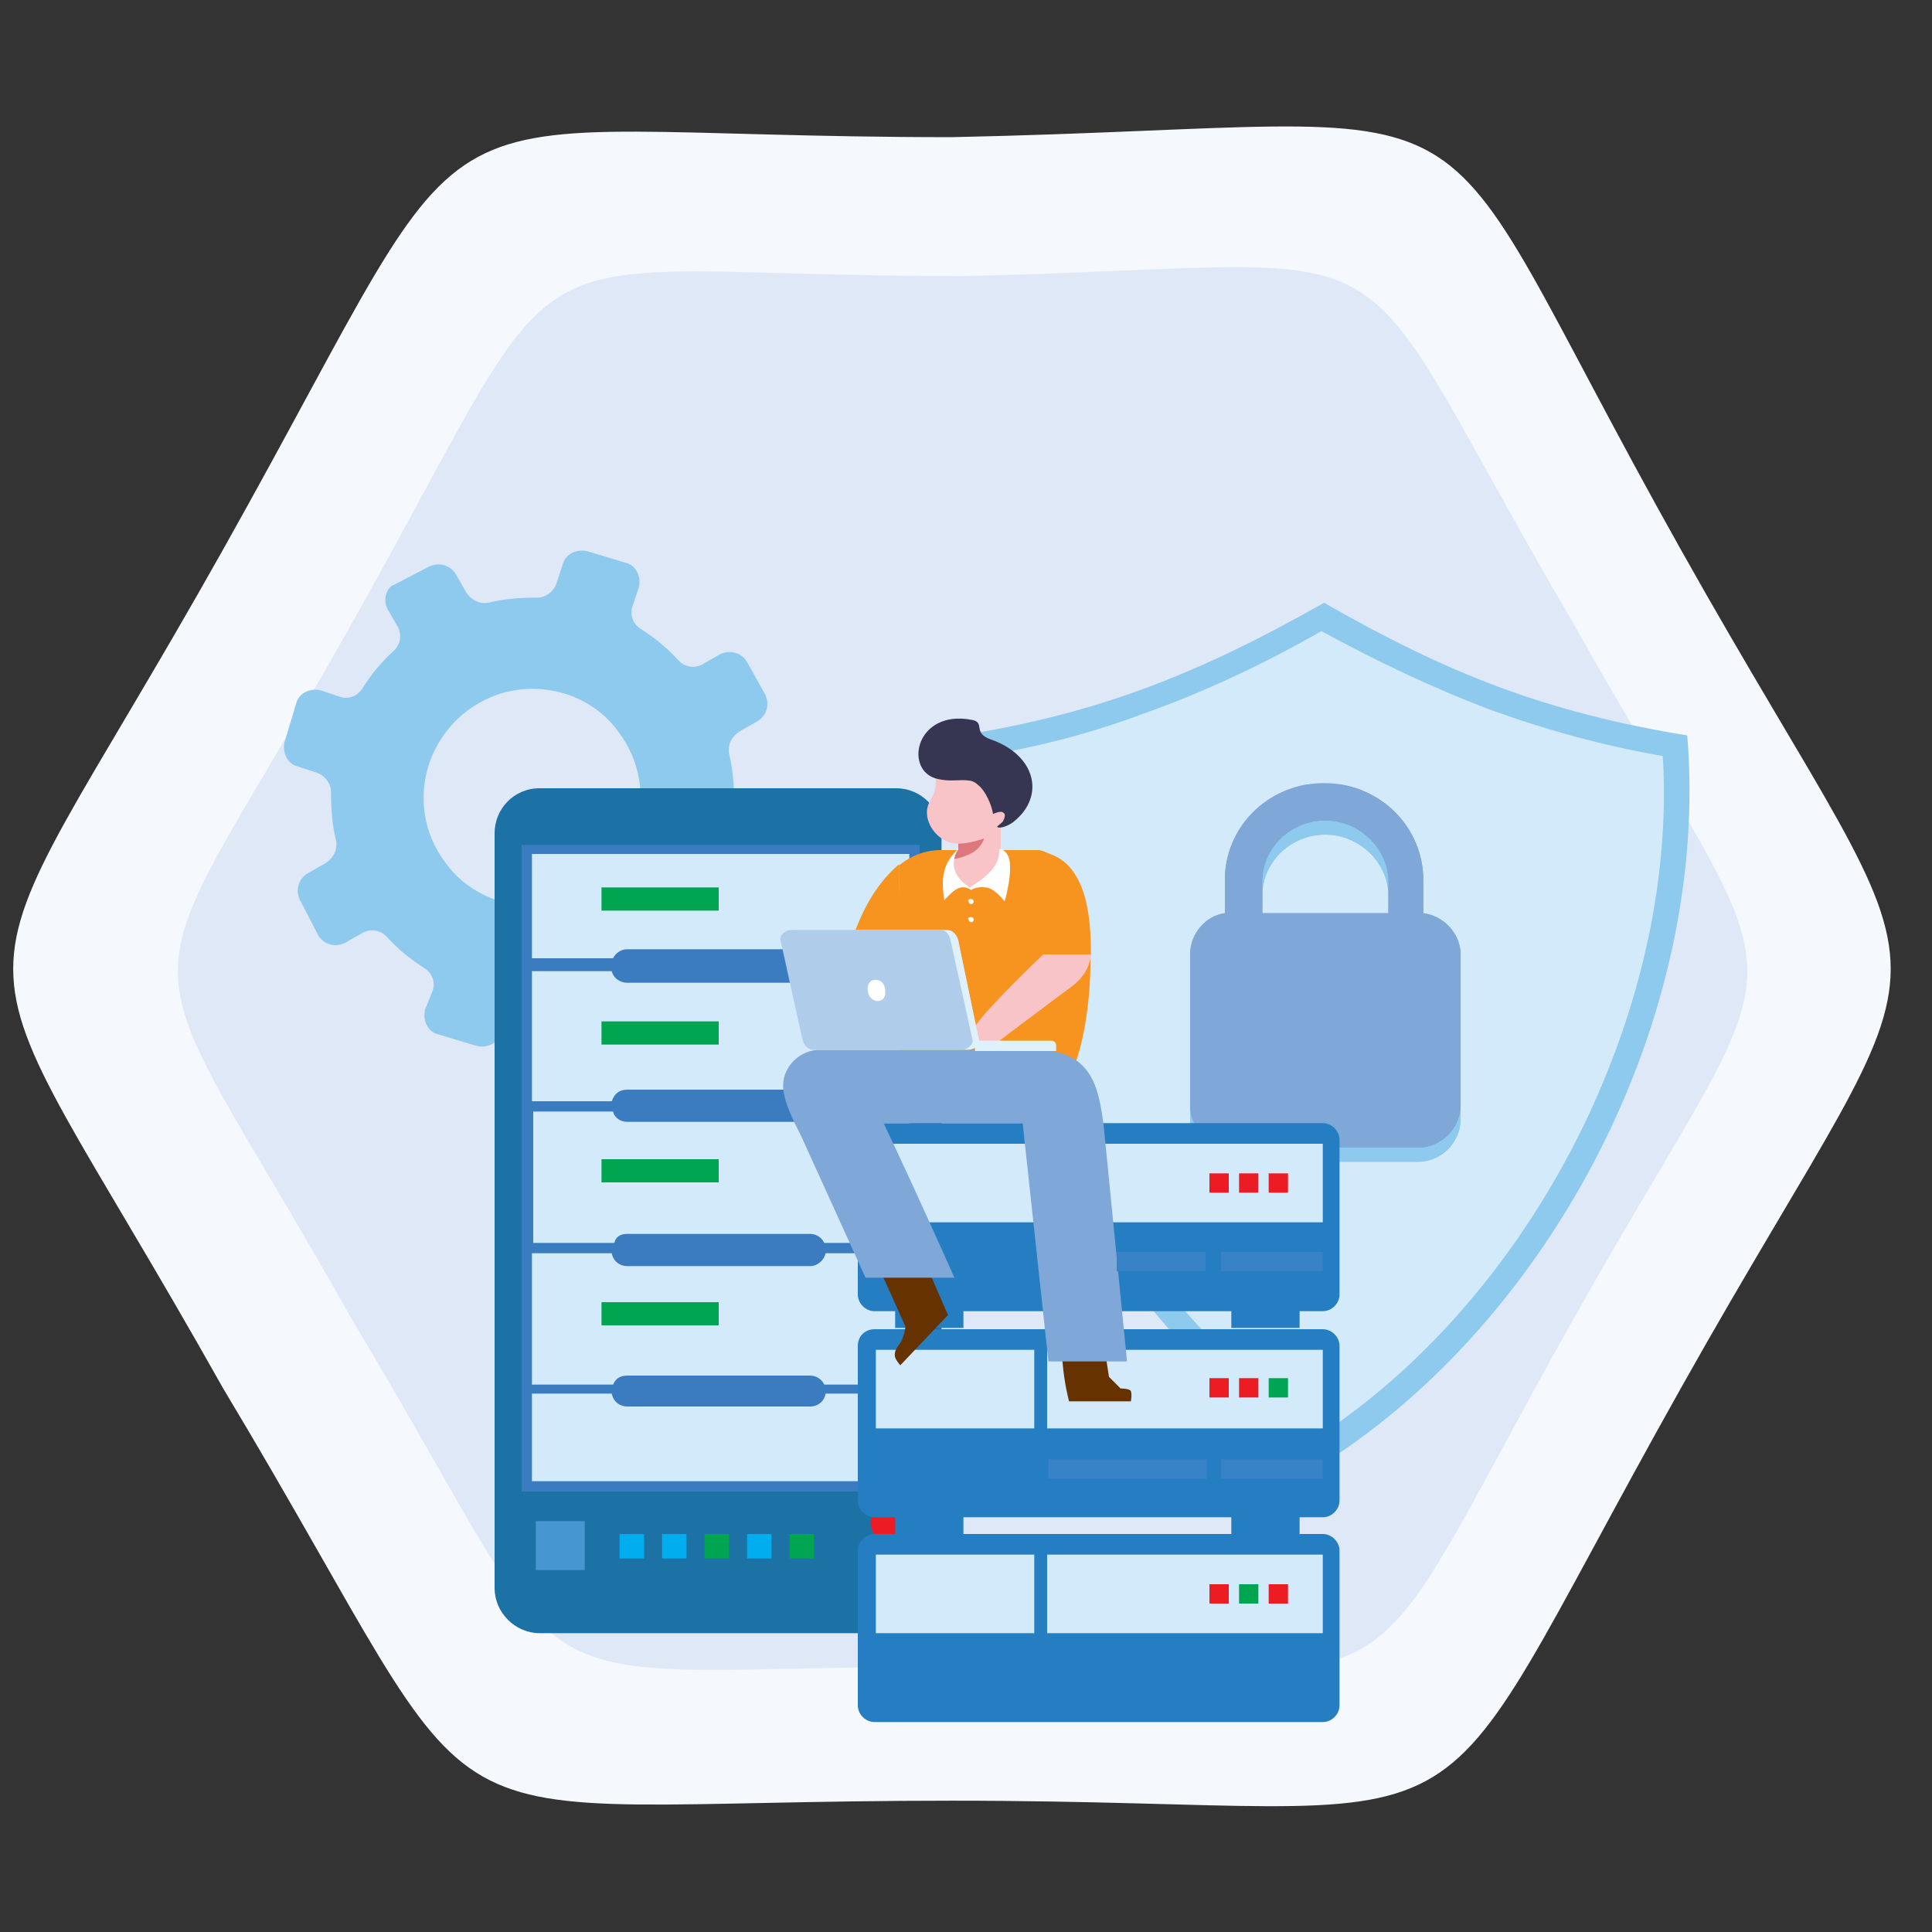 <?xml version="1.0" encoding="utf-8"?>
<!-- Generator: Adobe Illustrator 27.8.1, SVG Export Plug-In . SVG Version: 6.00 Build 0)  -->
<svg version="1.1" id="Layer_1" xmlns="http://www.w3.org/2000/svg" xmlns:xlink="http://www.w3.org/1999/xlink" x="0px" y="0px"
	 viewBox="0 0 150 150" style="enable-background:new 0 0 150 150;" xml:space="preserve">
<rect x="0" y="0" width="150" height="150" fill="#333333" stroke="none"/>
<style type="text/css">
	.st0{fill:none;}
	.st1{fill-rule:evenodd;clip-rule:evenodd;fill:#F5F8FD;}
	.st2{fill-rule:evenodd;clip-rule:evenodd;fill:#DFE8F6;}
	.st3{fill-rule:evenodd;clip-rule:evenodd;fill:#8EC9EE;}
	.st4{fill-rule:evenodd;clip-rule:evenodd;fill:#1C71A5;}
	.st5{fill-rule:evenodd;clip-rule:evenodd;fill:#D2EAF9;}
	.st6{fill:#3A7CBF;}
	.st7{fill-rule:evenodd;clip-rule:evenodd;fill:#4596D1;}
	.st8{fill-rule:evenodd;clip-rule:evenodd;fill:#00ADEE;}
	.st9{fill-rule:evenodd;clip-rule:evenodd;fill:#00A551;}
	.st10{fill-rule:evenodd;clip-rule:evenodd;fill:#EC1C24;}
	.st11{clip-path:url(#SVGID_00000004510147070013017040000002414815591221704329_);fill:#D2EAF9;}
	.st12{clip-path:url(#SVGID_00000009590025075826554150000007498120491614158507_);fill:#8EC9EE;}
	.st13{clip-path:url(#SVGID_00000025403666040785551800000016647633371520601515_);fill:#7FA7D8;}
	.st14{fill-rule:evenodd;clip-rule:evenodd;fill:#257EC2;}
	.st15{fill-rule:evenodd;clip-rule:evenodd;fill:#F7941F;}
	.st16{fill-rule:evenodd;clip-rule:evenodd;fill:#F9C4C7;}
	.st17{fill:#663300;}
	.st18{fill-rule:evenodd;clip-rule:evenodd;fill:#7FA7D8;}
	.st19{fill-rule:evenodd;clip-rule:evenodd;fill:#DD777B;}
	.st20{fill-rule:evenodd;clip-rule:evenodd;fill:#363653;}
	.st21{fill-rule:evenodd;clip-rule:evenodd;fill:#FFFFFF;}
	.st22{fill-rule:evenodd;clip-rule:evenodd;fill:#DFF2FC;}
	.st23{fill-rule:evenodd;clip-rule:evenodd;fill:#AFCCEB;}
	.st24{fill-rule:evenodd;clip-rule:evenodd;fill:#3882C8;}
</style>
<g id="Artboard1" transform="matrix(0.974,0,0,0.978,-50.081,-0.314)">
	<rect x="51.4" y="9" class="st0" width="154" height="136.1"/>
	<g transform="matrix(1.027,0,0,1.022,-41.597,0.321)">
		<g transform="matrix(9.432,0,0,9.432,-4011.09,-3542.38)">
			<path class="st1" d="M448.7,380.1c2.3,4.1,2.3,2.8,0,6.9s-1.3,3.4-6,3.4s-3.6,0.6-6-3.4c-2.3-4.1-2.3-2.8,0-6.9s1.3-3.4,6-3.4
				C447.5,376.6,446.4,376,448.7,380.1z"/>
		</g>
		<g transform="matrix(7.884,0,0,7.884,-3080.56,-2730.86)">
			<path class="st2" d="M417.7,352.5c2.3,4.1,2.3,2.8,0,6.9s-1.3,3.4-6,3.4s-3.6,0.6-6-3.4c-2.3-4.1-2.3-2.8,0-6.9s1.3-3.4,6-3.4
				C416.4,349,415.3,348.4,417.7,352.5z"/>
		</g>
	</g>
</g>
<g>
	<path class="st3" d="M30.1,47.3l0.8,1.4c0.3,0.6,0.2,1.3-0.3,1.8c-1,0.9-1.8,1.9-2.5,3c-0.4,0.6-1.1,0.8-1.7,0.6l-1.5-0.5
		c-0.8-0.2-1.7,0.2-1.9,1l-0.9,3c-0.2,0.8,0.2,1.7,1,1.9l1.5,0.5c0.6,0.2,1.1,0.8,1.1,1.5c0,1.3,0.1,2.6,0.4,3.8
		c0.1,0.7-0.2,1.3-0.8,1.7l-1.4,0.8c-0.7,0.4-1,1.3-0.6,2.1l1.4,2.7c0.4,0.7,1.3,1,2.1,0.6l1.4-0.8c0.6-0.3,1.3-0.2,1.8,0.3
		c0.9,1,1.9,1.8,3,2.5c0.6,0.4,0.8,1.1,0.6,1.7L33,78.4c-0.2,0.8,0.2,1.7,1,1.9l3,0.9c0.8,0.2,1.7-0.2,1.9-1l0.5-1.5
		c0.2-0.6,0.8-1.1,1.5-1.1c1.3,0,2.6-0.1,3.8-0.4c0.7-0.1,1.3,0.2,1.7,0.8l0.8,1.4c0.4,0.7,1.3,1,2.1,0.6l2.7-1.4
		c0.7-0.4,1-1.3,0.6-2.1l-0.8-1.4c-0.3-0.6-0.2-1.3,0.3-1.8c1-0.9,1.8-1.9,2.5-3c0.4-0.6,1.1-0.8,1.7-0.6l1.5,0.5
		c0.8,0.2,1.7-0.2,1.9-1l0.9-3c0.2-0.8-0.2-1.7-1-1.9l-1.5-0.5c-0.6-0.2-1.1-0.8-1.1-1.5c0-1.3-0.1-2.6-0.4-3.8
		c-0.1-0.7,0.2-1.3,0.8-1.7l1.4-0.8c0.7-0.4,1-1.3,0.6-2.1L58,51.4c-0.4-0.7-1.3-1-2.1-0.6l-1.4,0.8c-0.6,0.3-1.3,0.2-1.8-0.3
		c-0.9-1-1.9-1.8-3-2.5c-0.6-0.4-0.8-1.1-0.6-1.7l0.5-1.5c0.2-0.8-0.2-1.7-1-1.9l-3-0.9c-0.8-0.2-1.7,0.2-1.9,1l-0.5,1.5
		c-0.2,0.6-0.8,1.1-1.5,1.1c-1.3,0-2.6,0.1-3.8,0.4c-0.7,0.1-1.3-0.2-1.7-0.8l-0.8-1.4c-0.4-0.7-1.3-1-2.1-0.6l-2.7,1.4
		C30,45.6,29.7,46.6,30.1,47.3 M38.7,53.9c3.4-1.1,7.2,0,9.3,2.9c3.5,4.6,1.5,11.3-4.1,13.1c-3.4,1.1-7.2,0-9.3-2.9
		C31.1,62.4,33.2,55.8,38.7,53.9z"/>
	<g>
		<path class="st4" d="M41.9,61.2h27.7c1.9,0,3.5,1.6,3.5,3.5v58.6c0,1.9-1.6,3.5-3.5,3.5H41.9c-1.9,0-3.5-1.6-3.5-3.5V64.7
			C38.4,62.8,39.9,61.2,41.9,61.2"/>
		<rect x="40.9" y="66" class="st5" width="30.1" height="49.5"/>
		<path class="st6" d="M40.5,71V66v-0.4h0.4H71h0.4V66V71v0.4v3.8v1.3v0.4v3.8V82v0.4v3.8v1.3v0.4v3.8V93v0.4v3.8v1.3v0.4v3.8v1.3
			v0.4v3.8v1.3v0.4v0.4v5.1v0.4H71H40.9h-0.4v-0.4v-5.1v-0.4v-0.4v-4.7v-0.4v3v-8.1v-0.4v3v-8.1v-0.4v3v-8.1v-0.4v3v-8.1v-0.4v3
			v-8.1v-0.4v3v-8.1v-0.4V71z M48.7,73.7h14.2c0.5,0,0.9,0.3,1.1,0.7h6.6v-8.1H41.3v8.1h6.3C47.8,74,48.2,73.7,48.7,73.7z
			 M48.7,84.6h14.2c0.6,0,1,0.4,1.2,0.9h6.5v-1.7v-3v-0.8v-2.3v-2.3h-6.5c-0.1,0.5-0.6,0.9-1.2,0.9H48.7c-0.6,0-1.1-0.4-1.2-0.9
			h-6.2v2.3v2.3v0.8v3v1.7h6.2C47.7,84.9,48.1,84.6,48.7,84.6z M48.7,95.8h14.2c0.5,0,0.9,0.3,1.1,0.7h6.6v-1.7v-3v-0.8v-2.3v-2.4
			H64c-0.2,0.5-0.6,0.8-1.1,0.8H48.7c-0.5,0-1-0.3-1.1-0.8h-6.2v2.4v2.3v0.8v3v1.7h6.3C47.8,96,48.2,95.8,48.7,95.8z M48.7,106.8
			h14.2c0.5,0,0.9,0.3,1.1,0.7h6.6v-1.2v-3.5v-0.8v-1.8v-2.9h-6.5c-0.1,0.5-0.6,1-1.2,1H48.7c-0.6,0-1.1-0.4-1.2-1h-6.2v2.9v1.8v0.8
			v3.5v1.2h6.3C47.8,107,48.2,106.8,48.7,106.8z M41.3,115h29.3v-1.8v-2.9v-0.8v1v-2.3h-6.5c-0.1,0.6-0.6,1-1.2,1H48.7
			c-0.6,0-1.1-0.4-1.2-1h-6.2v2.3v-1v0.8v2.9V115z"/>
		<rect x="41.6" y="118.1" class="st7" width="3.8" height="3.8"/>
		<rect x="48.1" y="119.1" class="st8" width="1.9" height="1.9"/>
		<rect x="51.4" y="119.1" class="st8" width="1.9" height="1.9"/>
		<rect x="54.7" y="119.1" class="st9" width="1.9" height="1.9"/>
		<rect x="58" y="119.1" class="st8" width="1.9" height="1.9"/>
		<rect x="61.3" y="119.1" class="st9" width="1.9" height="1.9"/>
		<path class="st10" d="M68.9,117c0.7,0,1.3,0.6,1.3,1.3c0,0.7-0.6,1.3-1.3,1.3s-1.3-0.6-1.3-1.3C67.5,117.6,68.1,117,68.9,117"/>
		<rect x="46.7" y="79.3" class="st9" width="9.1" height="1.8"/>
		<rect x="46.7" y="68.9" class="st9" width="9.1" height="1.8"/>
		<rect x="46.7" y="101.1" class="st9" width="9.1" height="1.8"/>
		<rect x="46.7" y="90" class="st9" width="9.1" height="1.8"/>
	</g>
	<g>
		<g>
			<defs>
				<path id="SVGID_1_" d="M102.8,46.8c-9.7,5.5-17.5,8.6-28.2,10.3c-1.8,22,10.6,45.3,28.2,56.5c17.6-11.2,30-34.5,28.2-56.5
					C120,55.3,112.4,52.3,102.8,46.8"/>
			</defs>
			<use xlink:href="#SVGID_1_"  style="overflow:visible;fill-rule:evenodd;clip-rule:evenodd;fill:#8EC9EE;"/>
			<clipPath id="SVGID_00000142857961037087929750000016748212921465736857_">
				<use xlink:href="#SVGID_1_"  style="overflow:visible;"/>
			</clipPath>
		</g>
		<g>
			<defs>
				<path id="SVGID_00000165213813148373397270000011217034309157161110_" d="M76.3,58.7c-0.4,8.4,1.2,16.8,4.3,24.5
					c4.4,11,12.2,21.4,22.1,28.1c10-6.7,17.7-17.1,22.1-28.1c3.1-7.7,4.8-16.2,4.3-24.5c-4.6-0.8-9-2-13.4-3.6
					c-4.5-1.7-8.9-3.8-13.1-6.1c-4.4,2.5-9,4.7-13.8,6.4C84.8,56.9,80.6,58,76.3,58.7"/>
			</defs>
			<clipPath id="SVGID_00000153680219532985573770000017220763097584673967_">
				<use xlink:href="#SVGID_00000165213813148373397270000011217034309157161110_"  style="overflow:visible;"/>
			</clipPath>
			
				<rect x="75.9" y="49" style="clip-path:url(#SVGID_00000153680219532985573770000017220763097584673967_);fill:#D2EAF9;" width="53.8" height="62.4"/>
		</g>
		<g>
			<defs>
				<path id="SVGID_00000070107848148001781210000015422900742142386053_" d="M110.5,72c1.6,0.2,2.9,1.6,2.9,3.2v11.7
					c0,1.8-1.5,3.3-3.3,3.3H95.7c-1.8,0-3.3-1.5-3.3-3.3V75.2c0-1.6,1.2-3,2.7-3.2v-2.8l0-0.1c0.2-4.1,3.6-7.2,7.7-7.2
					c4.1,0,7.5,3.1,7.7,7.2l0,0c0,0.1,0,0.2,0,0.3c0,0.1,0,0.2,0,0.3V72z M102.9,75.4c1.8,0,3.3,1.5,3.3,3.3c0,1.3-0.7,2.3-1.7,2.9
					V87h-3v-5.4c-1-0.5-1.7-1.6-1.7-2.9C99.7,76.9,101.1,75.4,102.9,75.4z M98,72h9.8v-2.2c0-0.1,0-0.1,0-0.2c0-0.1,0-0.1,0-0.2v0h0
					c-0.1-2.5-2.3-4.6-4.9-4.6c-2.6,0-4.8,2-4.9,4.6v0.2V72z"/>
			</defs>
			
				<use xlink:href="#SVGID_00000070107848148001781210000015422900742142386053_"  style="overflow:visible;fill-rule:evenodd;clip-rule:evenodd;fill:#8EC9EE;"/>
			<clipPath id="SVGID_00000143580336409972950980000009104538484416368057_">
				<use xlink:href="#SVGID_00000070107848148001781210000015422900742142386053_"  style="overflow:visible;"/>
			</clipPath>
			
				<rect x="92.4" y="62" style="clip-path:url(#SVGID_00000143580336409972950980000009104538484416368057_);fill:#8EC9EE;" width="21" height="28.2"/>
		</g>
		<g>
			<defs>
				<path id="SVGID_00000066511702815928134930000004665597201922872201_" d="M110.5,70.9c1.6,0.2,2.9,1.6,2.9,3.2v11.7
					c0,1.8-1.5,3.3-3.3,3.3H95.7c-1.8,0-3.3-1.5-3.3-3.3V74.1c0-1.6,1.2-3,2.7-3.2v-2.8l0-0.1c0.2-4.1,3.6-7.2,7.7-7.2
					c4.1,0,7.5,3.1,7.7,7.2l0,0c0,0.1,0,0.2,0,0.3c0,0.1,0,0.2,0,0.3V70.9z M102.9,74.4c1.8,0,3.3,1.5,3.3,3.3
					c0,1.3-0.7,2.3-1.7,2.9v5.4h-3v-5.4c-1-0.5-1.7-1.6-1.7-2.9C99.7,75.8,101.1,74.4,102.9,74.4z M98,70.9h9.8v-2.2
					c0-0.1,0-0.1,0-0.2c0-0.1,0-0.1,0-0.2v0h0c-0.1-2.5-2.3-4.6-4.9-4.6c-2.6,0-4.8,2-4.9,4.6v0.2V70.9z"/>
			</defs>
			
				<use xlink:href="#SVGID_00000066511702815928134930000004665597201922872201_"  style="overflow:visible;fill-rule:evenodd;clip-rule:evenodd;fill:#7FA7D8;"/>
			<clipPath id="SVGID_00000056418869222798372740000010392575591899524246_">
				<use xlink:href="#SVGID_00000066511702815928134930000004665597201922872201_"  style="overflow:visible;"/>
			</clipPath>
			
				<rect x="92.4" y="60.9" style="clip-path:url(#SVGID_00000056418869222798372740000010392575591899524246_);fill:#7FA7D8;" width="21" height="28.2"/>
		</g>
	</g>
	<g>
		<path class="st14" d="M67.9,119.1h34.8c0.7,0,1.3,0.6,1.3,1.3v12c0,0.7-0.6,1.3-1.3,1.3H67.9c-0.7,0-1.3-0.6-1.3-1.3v-12
			C66.6,119.7,67.2,119.1,67.9,119.1"/>
		<rect x="68" y="120.7" class="st5" width="12.3" height="6.1"/>
		<rect x="81.3" y="120.7" class="st5" width="21.4" height="6.1"/>
		<rect x="93.9" y="123" class="st10" width="1.5" height="1.5"/>
		<rect x="96.2" y="123" class="st9" width="1.5" height="1.5"/>
		<rect x="98.5" y="123" class="st10" width="1.5" height="1.5"/>
		<path class="st14" d="M67.9,103.2h34.8c0.7,0,1.3,0.6,1.3,1.3v12c0,0.7-0.6,1.3-1.3,1.3H67.9c-0.7,0-1.3-0.6-1.3-1.3v-12
			C66.6,103.7,67.2,103.2,67.9,103.2"/>
		<rect x="68" y="104.8" class="st5" width="12.3" height="6.1"/>
		<rect x="81.3" y="104.8" class="st5" width="21.4" height="6.1"/>
		<rect x="93.9" y="107" class="st10" width="1.5" height="1.5"/>
		<rect x="96.2" y="107" class="st10" width="1.5" height="1.5"/>
		<rect x="98.5" y="107" class="st9" width="1.5" height="1.5"/>
		<rect x="69.5" y="117.7" class="st14" width="5.3" height="1.4"/>
		<rect x="95.6" y="117.7" class="st14" width="5.3" height="1.4"/>
		<path class="st14" d="M67.9,87.2h34.8c0.7,0,1.3,0.6,1.3,1.3v12c0,0.7-0.6,1.3-1.3,1.3H67.9c-0.7,0-1.3-0.6-1.3-1.3v-12
			C66.6,87.8,67.2,87.2,67.9,87.2"/>
		<rect x="68" y="88.8" class="st5" width="12.3" height="6.1"/>
		<rect x="81.3" y="88.8" class="st5" width="21.4" height="6.1"/>
		<rect x="93.9" y="91.1" class="st10" width="1.5" height="1.5"/>
		<rect x="96.2" y="91.1" class="st10" width="1.5" height="1.5"/>
		<rect x="98.5" y="91.1" class="st10" width="1.5" height="1.5"/>
		<rect x="69.5" y="101.7" class="st14" width="5.3" height="1.4"/>
		<rect x="95.6" y="101.7" class="st14" width="5.3" height="1.4"/>
		<path class="st15" d="M73,66h7.6c0.9,0,3.3,1.8,3.7,4.1h0c0.8,3.8,0.4,12.1-2.2,15l-3,0l-9.3-2.3v-8v-7.6C70.6,66.5,71.8,66,73,66
			"/>
		<path class="st15" d="M80.6,66.1c3.8,0.4,4.1,5.1,4.1,8h-4.1L80.6,66.1z"/>
		<path class="st16" d="M81,74.1l3.7,0c0,0,0,1.4-1.5,2.5c-1.5,1.1-6.4,4.8-6.4,4.8h-5.4c0,0,1.1-1.5,2.6-1.6
			c1.5-0.1,1.6,0.1,1.6,0.1C75.8,79.2,79.3,75.7,81,74.1"/>
		<path class="st17" d="M85.7,104.3l0.4,2.6l0.9,0.9c0,0,0.7,0,0.8,0.2c0.1,0.3,0,0.8,0,0.8h-0.7H83c-0.3-1.2-0.5-2.4-0.6-4.4
			L85.7,104.3z"/>
		<path class="st18" d="M63.7,81.5h16.1c0.2,0,0.4,0,0.5,0h0c4.5,0,5,2.9,5.4,6l1.8,18.2h-6.1l-2-18.5H63.7c-1.6,0-2.9-1.3-2.9-2.9
			C60.8,82.8,62.1,81.5,63.7,81.5"/>
		<path class="st17" d="M68.1,98.1l2.2,4.9c0,0-0.1,0.9-0.5,1.4c-0.4,0.5-0.4,0.9-0.2,1.2c0.2,0.3,0.3,0.4,0.3,0.4l3.7-3.9l-2-4.6
			L68.1,98.1z"/>
		<path class="st18" d="M65.2,82.3c0.6,0.3,1.2,0.8,1.6,1.4c1.3,2,7.3,15.5,7.3,15.5l-6.9,0l-5-11C62,87.8,61,85.9,60.9,85
			C60.6,82.2,62.9,81.2,65.2,82.3"/>
		<path class="st16" d="M72.2,62.2c-0.8,1.4,0.6,3.4,2.3,3.3l0,0.5l-0.9,1.3l0.9,1.3l0.9,0.3l2.3-0.6v-4.1c0.1,0,0.1,0.1,0.3,0
			c0.2-0.1,0.5-0.9,0.5-1.3c-0.1-0.4-0.6-0.6-0.6-0.6l0,0c0.5-1.2,0.8-1.3-0.4-2c-1.2-0.6-3.7-0.6-3.7-0.6l-1.1,0.4
			C72.6,61.3,72.7,61.3,72.2,62.2"/>
		<path class="st19" d="M74.2,65.5c0.1,0,0.2,0,0.2,0c0.7,0,1.4-0.2,2-0.4c0,0-0.2,0.8-1.1,1.2c-0.8,0.4-1.4,0.4-1.4,0.4l0.5-0.7
			l0-0.5L74.2,65.5z"/>
		<path class="st20" d="M72.9,60.5c0.9,0.2,1.7,0,2.3,0.1c0.3,0,0.6,0.2,0.8,0.4c0.5,0.4,1,1.5,1.1,2.2c0,0,0.6-0.3,0.8-0.1
			c0.2,0.1,0.1,0.4,0,0.6c0,0.1-0.3,0.3-0.4,0.4c-0.3,0.2,0.4,0.3,1.2-0.3c2.5-2,1.7-5.2-1.8-6.4c-1.4-0.5-0.4-1.3-1.4-1.5
			C71,55,70.1,60,72.9,60.5"/>
		<path class="st15" d="M69.8,67.1c-2.1,1.8-3.3,4.4-4,7.1c1.4-0.1,2.8-0.1,4.1-0.1L69.8,67.1z"/>
		<path class="st21" d="M75.4,71.2c0.1,0,0.2,0.1,0.2,0.2c0,0.1-0.1,0.2-0.2,0.2c-0.1,0-0.2-0.1-0.2-0.2
			C75.1,71.3,75.2,71.2,75.4,71.2 M75.4,69.8c0.1,0,0.2,0.1,0.2,0.2c0,0.1-0.1,0.2-0.2,0.2c-0.1,0-0.2-0.1-0.2-0.2
			C75.1,69.9,75.2,69.8,75.4,69.8z M74.4,65.9c-0.9,1.5,0.1,2.5,0.9,3c1.2-0.8,2.3-1.5,2.3-3c0,0,0.4,0,0.7,0.6
			C78.7,67.6,78,70,78,70s-0.8-1.1-1.5-1.1c-0.7-0.1-1.1,0.2-1.1,0.2c-0.9-0.6-1.5,0.2-2.1,0.8c-0.2-1.6-0.2-2.7,1-3.9H74.4z"/>
		<path class="st22" d="M73.5,72.2H61.9c-0.4,0-0.9,0.4-0.8,0.8l1.7,7.7c0.1,0.4,0.4,0.8,0.8,0.8h11.6c0.4,0,0.9-0.4,0.8-0.8
			L74.4,73C74.3,72.6,74,72.2,73.5,72.2"/>
		<path class="st23" d="M73,72.2H61.4c-0.4,0-0.9,0.4-0.8,0.8l1.7,7.7c0.1,0.4,0.4,0.8,0.8,0.8h11.6c0.4,0,0.9-0.4,0.8-0.8L73.8,73
			C73.7,72.6,73.5,72.2,73,72.2"/>
		<path class="st21" d="M67.8,76.1c-0.4,0.1-0.5,0.5-0.4,1c0.1,0.4,0.5,0.7,0.9,0.6c0.4-0.1,0.5-0.5,0.4-1
			C68.6,76.2,68.2,76,67.8,76.1"/>
		<path class="st22" d="M81.6,80.8h-5.9v0.8H82v-0.4C82,80.9,81.8,80.8,81.6,80.8"/>
		<rect x="81.4" y="113.3" class="st24" width="12.3" height="1.5"/>
		<rect x="94.8" y="113.3" class="st24" width="7.9" height="1.5"/>
		<rect x="86.7" y="97.2" class="st24" width="6.9" height="1.5"/>
		<rect x="94.8" y="97.2" class="st24" width="7.9" height="1.5"/>
	</g>
</g>
</svg>
